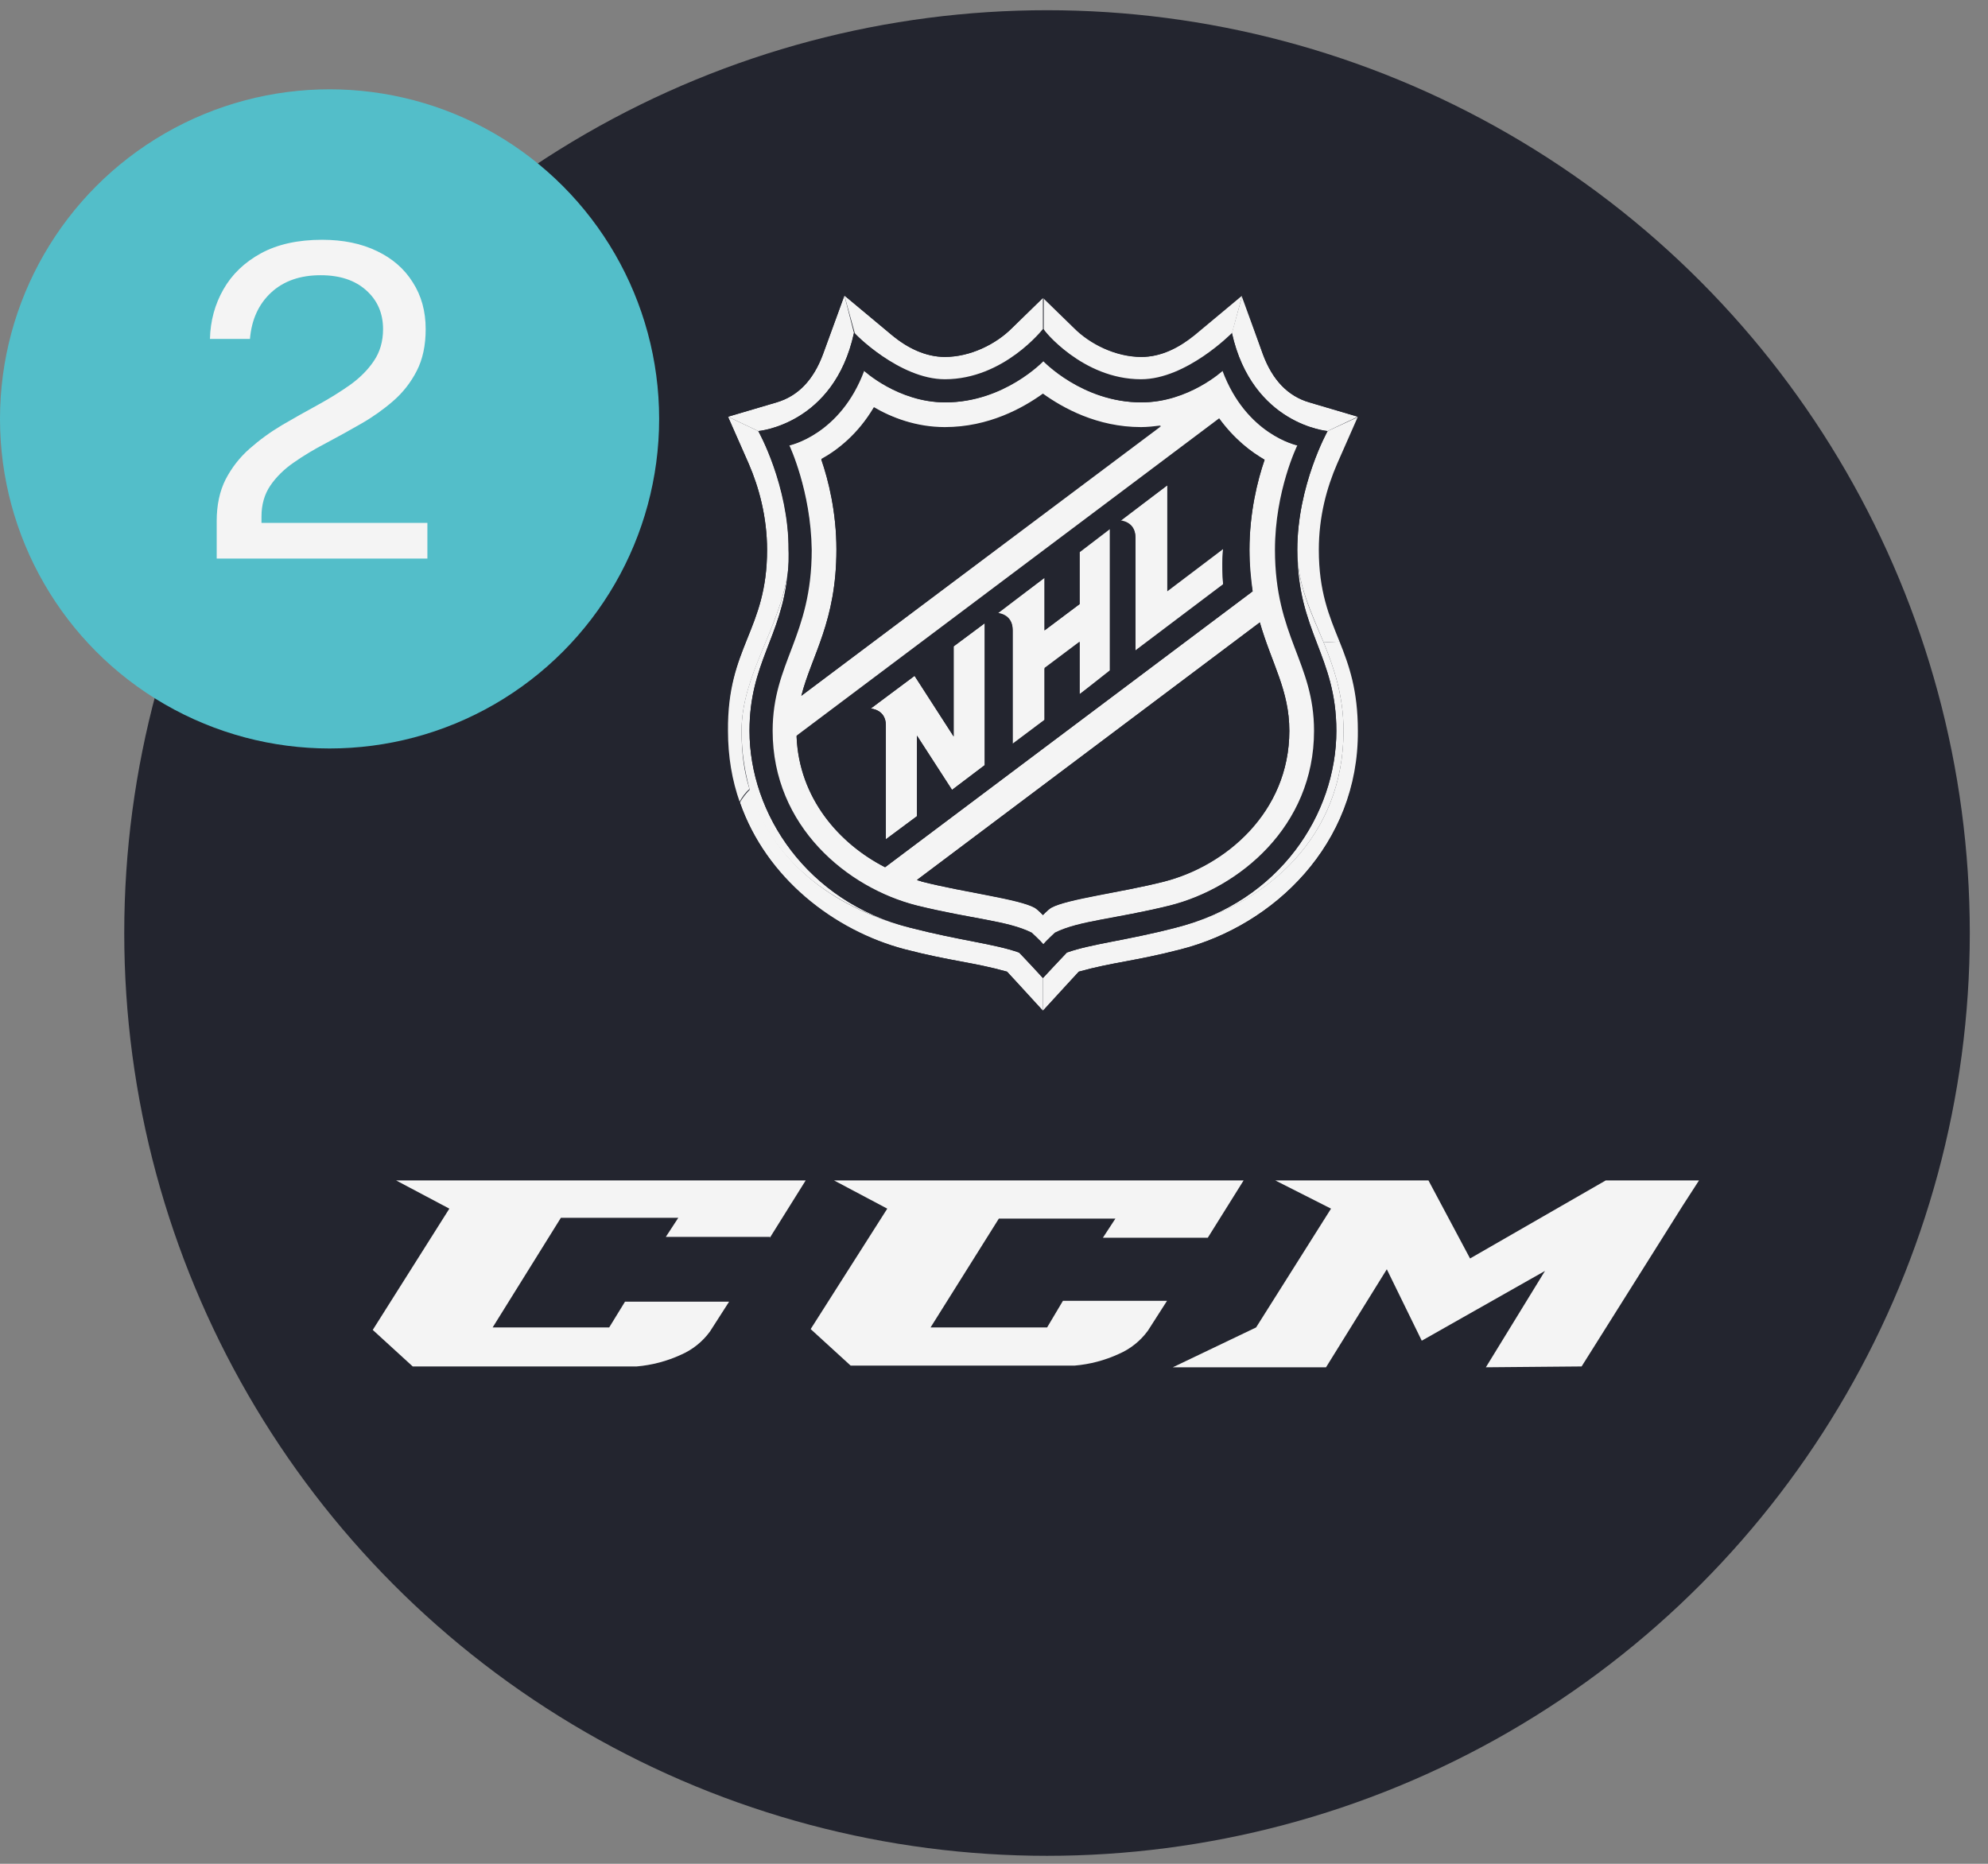 <svg width="64" height="60" viewBox="0 0 64 60" fill="none" xmlns="http://www.w3.org/2000/svg">
<rect x="0" y="0" width="64" height="60" fill="#808080" stroke="none"/>
<circle cx="33.707" cy="30.036" r="29.707" fill="#23252F"/>
<path d="M24.785 39.845L25.938 38H12.751L14.466 38.909L12 42.813L13.287 43.989H20.497C20.988 43.947 21.469 43.82 21.917 43.615C22.291 43.453 22.615 43.195 22.855 42.866L23.472 41.904H20.121L19.612 42.733H15.86L18.057 39.203H21.837L21.435 39.818H24.785V39.845Z" fill="#F4F4F4"/>
<path d="M38.883 39.845L40.036 38H26.849L28.564 38.909L26.098 42.786L27.385 43.962H34.595C35.086 43.92 35.567 43.794 36.015 43.588C36.389 43.427 36.713 43.168 36.953 42.84L37.57 41.877H34.219L33.71 42.733H29.958L32.156 39.23H35.908L35.506 39.845H38.883Z" fill="#F4F4F4"/>
<path d="M54.161 38.829L54.697 38H51.695L47.326 40.513L45.986 38H41.054L42.85 38.909L40.438 42.733L37.757 44.016H42.689L44.646 40.861L45.771 43.16L49.738 40.914L47.835 44.016L50.917 43.989L54.161 38.829Z" fill="#F4F4F4"/>
<path d="M24.13 23.528C24.13 21.346 25.157 20.525 25.362 18.446C25.079 20.268 23.873 21.731 23.873 23.528C23.873 24.221 23.976 24.837 24.13 25.402C24.874 27.918 27.133 29.304 29.289 29.868C25.978 29.021 24.13 26.198 24.13 23.528ZM43.253 23.528C43.253 22.399 42.945 21.5 42.611 20.679C42.2 19.704 41.764 18.805 41.764 17.701C41.764 20.345 43.022 21.115 43.022 23.528C43.022 26.198 41.199 29.021 37.862 29.868C40.866 29.098 43.253 26.891 43.253 23.528Z" fill="#F4F4F4"/>
<path d="M42.148 12.953C41.455 12.748 40.968 12.234 40.66 11.413L39.992 9.513L39.659 10.72C40.326 13.672 42.739 13.877 42.739 13.877L43.714 13.415L42.148 12.953ZM30.7 23.708L29.442 21.757L28.031 22.81C28.031 22.81 28.518 22.835 28.518 23.349V27.019L29.52 26.275V23.682L30.649 25.428L31.701 24.632V20.063L30.7 20.808V23.708ZM34.756 19.447L33.627 20.294V18.6L32.112 19.73C32.112 19.73 32.6 19.755 32.6 20.268V23.939L33.627 23.169V21.501L34.756 20.654V22.348L35.731 21.629V17.034L34.756 17.779V19.447ZM37.579 19.036V15.623L36.065 16.752C36.065 16.752 36.553 16.778 36.553 17.291V20.962L39.376 18.831C39.325 18.112 39.376 17.676 39.376 17.676L37.579 19.036Z" fill="#F4F4F4"/>
<path d="M24.694 17.702C24.694 20.294 23.411 20.808 23.411 23.528C23.411 24.35 23.539 25.145 23.796 25.839C23.873 25.685 24.001 25.505 24.129 25.402C23.95 24.837 23.873 24.221 23.873 23.528C23.873 21.757 25.079 20.268 25.361 18.446C25.387 18.215 25.387 17.958 25.387 17.702C25.413 15.623 24.412 13.877 24.412 13.877L23.436 13.415L24.104 14.93C24.437 15.7 24.694 16.649 24.694 17.702Z" fill="#F4F4F4"/>
<path d="M41.764 17.702C41.764 18.805 42.2 19.678 42.611 20.679L43.15 20.654C42.816 19.832 42.482 19.036 42.482 17.702C42.482 16.649 42.739 15.7 43.073 14.93L43.74 13.415L42.739 13.877C42.739 13.877 41.764 15.623 41.764 17.702Z" fill="#F4F4F4"/>
<path d="M32.805 30.664C32.01 30.381 30.906 30.279 29.314 29.868C27.133 29.329 24.899 27.917 24.155 25.402C24.027 25.53 23.898 25.684 23.821 25.838C24.668 28.251 26.825 29.945 29.135 30.561C30.623 30.946 31.317 30.972 32.42 31.28C32.574 31.434 33.575 32.538 33.575 32.538V31.485C33.575 31.485 32.908 30.741 32.805 30.664Z" fill="#F4F4F4"/>
<path d="M29.495 29.15C31.266 29.586 32.421 29.637 33.191 30.022C33.191 30.022 33.473 30.279 33.576 30.407C33.679 30.279 33.961 30.022 33.961 30.022C34.731 29.637 35.886 29.586 37.657 29.15C39.89 28.585 42.303 26.608 42.303 23.528C42.303 21.321 41.045 20.499 41.045 17.702C41.045 15.802 41.764 14.339 41.764 14.339C41.764 14.339 40.121 14.005 39.351 11.926C39.351 11.926 38.248 12.953 36.733 12.953C34.834 12.953 33.576 11.618 33.576 11.618C33.576 11.618 32.318 12.953 30.419 12.953C28.904 12.953 27.8 11.926 27.8 11.926C27.03 14.005 25.388 14.339 25.388 14.339C25.388 14.339 26.106 15.802 26.106 17.702C26.106 20.499 24.849 21.321 24.849 23.528C24.849 26.634 27.262 28.585 29.495 29.15ZM41.508 23.528C41.508 26.146 39.428 27.866 37.477 28.38C36.066 28.739 34.372 28.919 33.833 29.227C33.704 29.304 33.576 29.458 33.576 29.458C33.576 29.458 33.422 29.304 33.319 29.227C32.806 28.944 31.086 28.739 29.674 28.38C29.623 28.354 29.572 28.354 29.52 28.328L40.558 20.037C40.943 21.372 41.508 22.219 41.508 23.528ZM40.712 14.801C40.481 15.468 40.224 16.521 40.224 17.702C40.224 18.189 40.25 18.651 40.327 19.036L28.494 27.918C27.005 27.148 25.721 25.684 25.644 23.682L39.249 13.466C39.736 14.134 40.275 14.544 40.712 14.801ZM26.928 17.702C26.928 16.495 26.671 15.468 26.44 14.801C26.953 14.519 27.621 14.005 28.134 13.133C28.699 13.441 29.495 13.774 30.419 13.774C31.831 13.774 32.934 13.158 33.576 12.696C34.218 13.158 35.321 13.774 36.733 13.774C36.964 13.774 37.169 13.749 37.375 13.723L25.798 22.399C26.132 21.09 26.928 20.012 26.928 17.702Z" fill="#F4F4F4"/>
<path d="M30.418 12.234C32.317 12.234 33.575 10.617 33.575 10.617V9.59L32.574 10.566C32.061 11.079 31.239 11.49 30.418 11.49C29.802 11.49 29.211 11.207 28.724 10.797L27.184 9.513L27.517 10.72C27.492 10.72 28.955 12.234 30.418 12.234Z" fill="#F4F4F4"/>
<path d="M43.252 23.528C43.252 26.891 40.865 29.098 37.836 29.868C36.245 30.279 35.141 30.382 34.345 30.664C34.243 30.767 33.575 31.485 33.575 31.485V32.538C33.575 32.538 34.602 31.434 34.73 31.28C35.834 30.972 36.527 30.946 38.016 30.561C41.019 29.791 43.74 27.173 43.74 23.528C43.74 22.219 43.458 21.423 43.15 20.653L42.611 20.679C42.944 21.5 43.252 22.399 43.252 23.528Z" fill="#F4F4F4"/>
<path d="M36.733 12.234C38.196 12.234 39.659 10.745 39.659 10.745L39.992 9.513L38.452 10.797C37.939 11.207 37.374 11.49 36.758 11.49C35.937 11.49 35.115 11.079 34.602 10.566L33.601 9.59V10.591C33.575 10.617 34.833 12.234 36.733 12.234Z" fill="#F4F4F4"/>
<path d="M27.492 10.72L27.184 9.513L26.491 11.413C26.183 12.234 25.695 12.748 25.002 12.953L23.436 13.415L24.412 13.877C24.412 13.877 26.85 13.672 27.492 10.72Z" fill="#F4F4F4"/>
<path d="M25.798 22.399L37.374 13.697C37.169 13.723 36.938 13.749 36.733 13.749C35.321 13.749 34.217 13.133 33.575 12.671C32.934 13.133 31.83 13.749 30.418 13.749C29.494 13.749 28.698 13.441 28.134 13.107C27.62 13.98 26.953 14.493 26.44 14.775C26.671 15.443 26.927 16.495 26.927 17.676C26.927 20.012 26.132 21.09 25.798 22.399ZM29.52 28.328C29.571 28.354 29.622 28.354 29.674 28.38C31.086 28.739 32.78 28.919 33.319 29.227C33.447 29.304 33.575 29.458 33.575 29.458C33.575 29.458 33.729 29.304 33.832 29.227C34.346 28.944 36.065 28.739 37.477 28.38C39.428 27.892 41.507 26.172 41.507 23.528C41.507 22.219 40.942 21.372 40.557 20.037L29.52 28.328ZM24.386 17.702C24.386 20.191 23.103 20.756 23.103 23.528C23.103 27.507 26.183 30.125 29.058 30.869C30.495 31.229 30.932 31.255 32.241 31.563C32.343 31.665 33.575 33 33.575 33C33.575 33 34.807 31.691 34.91 31.563C36.219 31.229 36.656 31.229 38.093 30.869C40.968 30.125 44.048 27.507 44.048 23.528C44.048 20.756 42.765 20.191 42.765 17.702C42.765 16.803 42.944 15.905 43.329 15.058L44.151 13.21L42.251 12.671C41.661 12.491 41.25 12.055 40.968 11.336L40.121 9.026L38.221 10.591C37.734 11.002 37.22 11.207 36.707 11.207C36.04 11.207 35.27 10.874 34.782 10.386L33.575 9.18L32.369 10.386C31.856 10.899 31.111 11.207 30.444 11.207C29.956 11.207 29.443 11.002 28.929 10.591L27.03 9L26.183 11.31C25.926 12.029 25.49 12.491 24.899 12.645L23 13.235L23.821 15.083C24.181 15.905 24.386 16.803 24.386 17.702ZM25.002 12.953C25.695 12.748 26.183 12.234 26.491 11.413L27.184 9.513L28.724 10.797C29.237 11.207 29.802 11.49 30.418 11.49C31.24 11.49 32.061 11.079 32.574 10.566L33.575 9.59L34.577 10.566C35.09 11.079 35.911 11.49 36.733 11.49C37.349 11.49 37.939 11.207 38.427 10.797L39.967 9.513L40.66 11.413C40.968 12.234 41.456 12.748 42.149 12.953L43.714 13.415L43.047 14.929C42.713 15.7 42.457 16.623 42.457 17.702C42.457 19.036 42.79 19.832 43.124 20.654C43.432 21.424 43.714 22.219 43.714 23.528C43.74 27.173 41.019 29.791 38.016 30.561C36.527 30.947 35.834 30.972 34.73 31.28C34.577 31.434 33.575 32.538 33.575 32.538C33.575 32.538 32.549 31.434 32.42 31.28C31.317 30.972 30.623 30.947 29.135 30.561C26.825 29.971 24.668 28.277 23.821 25.838C23.565 25.12 23.436 24.35 23.436 23.528C23.411 20.808 24.694 20.294 24.694 17.702C24.694 16.649 24.437 15.7 24.104 14.929L23.436 13.415L25.002 12.953ZM28.493 27.918L40.326 19.036C40.275 18.626 40.224 18.189 40.224 17.702C40.224 16.495 40.48 15.468 40.711 14.801C40.275 14.544 39.71 14.159 39.248 13.492L25.644 23.708C25.721 25.71 27.03 27.173 28.493 27.918ZM37.58 15.623V19.011L39.377 17.65C39.377 17.65 39.325 18.087 39.377 18.805L36.553 20.936V17.317C36.553 16.803 36.065 16.777 36.065 16.777L37.58 15.623ZM33.627 18.6V20.294L34.756 19.447V17.753L35.732 17.009V21.578L34.756 22.348V20.679L33.627 21.526V23.195L32.6 23.965V20.294C32.6 19.781 32.112 19.755 32.112 19.755L33.627 18.6ZM29.443 21.757L30.701 23.708V20.808L31.702 20.063V24.632L30.649 25.428L29.52 23.682V26.275L28.519 27.019V23.349C28.519 22.835 28.031 22.81 28.031 22.81L29.443 21.757ZM25.361 18.446C25.156 20.525 24.129 21.346 24.129 23.528C24.129 26.198 25.977 29.021 29.314 29.868C30.906 30.279 32.01 30.382 32.805 30.664C32.908 30.767 33.575 31.486 33.575 31.486C33.575 31.486 34.243 30.767 34.346 30.664C35.141 30.382 36.245 30.279 37.836 29.868C41.199 29.021 43.021 26.198 43.021 23.528C43.021 21.09 41.764 20.346 41.764 17.702C41.764 15.623 42.739 13.877 42.739 13.877C42.739 13.877 40.3 13.672 39.659 10.72C39.659 10.72 38.196 12.209 36.733 12.209C34.833 12.209 33.575 10.591 33.575 10.591C33.575 10.591 32.318 12.209 30.418 12.209C28.955 12.209 27.492 10.72 27.492 10.72C26.85 13.672 24.412 13.877 24.412 13.877C24.412 13.877 25.387 15.623 25.387 17.702C25.413 17.984 25.387 18.215 25.361 18.446ZM25.413 14.339C25.413 14.339 27.056 14.005 27.826 11.926C27.826 11.926 28.929 12.953 30.444 12.953C32.343 12.953 33.601 11.618 33.601 11.618C33.601 11.618 34.859 12.953 36.758 12.953C38.273 12.953 39.377 11.926 39.377 11.926C40.147 14.005 41.789 14.339 41.789 14.339C41.789 14.339 41.071 15.802 41.071 17.702C41.071 20.5 42.328 21.321 42.328 23.528C42.328 26.609 39.916 28.585 37.682 29.15C35.911 29.586 34.756 29.637 33.986 30.023C33.986 30.023 33.704 30.279 33.601 30.407C33.498 30.279 33.216 30.023 33.216 30.023C32.446 29.637 31.291 29.586 29.52 29.15C27.287 28.585 24.874 26.609 24.874 23.528C24.874 21.321 26.132 20.5 26.132 17.702C26.106 15.802 25.413 14.339 25.413 14.339Z" fill="#23252F"/>
<circle cx="10.61" cy="13.485" r="10.61" fill="#53BEC9"/>
<path d="M6.976 17.981V17.19V16.777C6.976 16.259 7.072 15.811 7.263 15.433C7.459 15.055 7.716 14.726 8.033 14.446C8.355 14.162 8.705 13.907 9.083 13.683C9.466 13.459 9.846 13.245 10.225 13.039C10.607 12.829 10.957 12.612 11.274 12.388C11.592 12.159 11.846 11.903 12.037 11.618C12.233 11.329 12.332 10.988 12.332 10.596C12.332 10.083 12.149 9.665 11.786 9.343C11.426 9.021 10.938 8.86 10.322 8.86C9.66 8.86 9.128 9.047 8.726 9.42C8.325 9.794 8.099 10.29 8.047 10.911H6.759C6.773 10.328 6.918 9.796 7.193 9.315C7.469 8.83 7.872 8.443 8.404 8.153C8.936 7.864 9.592 7.719 10.371 7.719C11.048 7.719 11.636 7.841 12.136 8.083C12.635 8.321 13.02 8.657 13.29 9.091C13.566 9.521 13.704 10.022 13.704 10.596C13.704 11.119 13.608 11.567 13.416 11.94C13.225 12.313 12.971 12.638 12.653 12.913C12.341 13.184 11.998 13.427 11.624 13.641C11.251 13.856 10.876 14.063 10.498 14.264C10.12 14.46 9.774 14.668 9.461 14.887C9.149 15.102 8.897 15.349 8.705 15.629C8.514 15.909 8.418 16.243 8.418 16.63V16.833H13.759V17.981H6.976Z" fill="#F4F4F4"/>
</svg>
